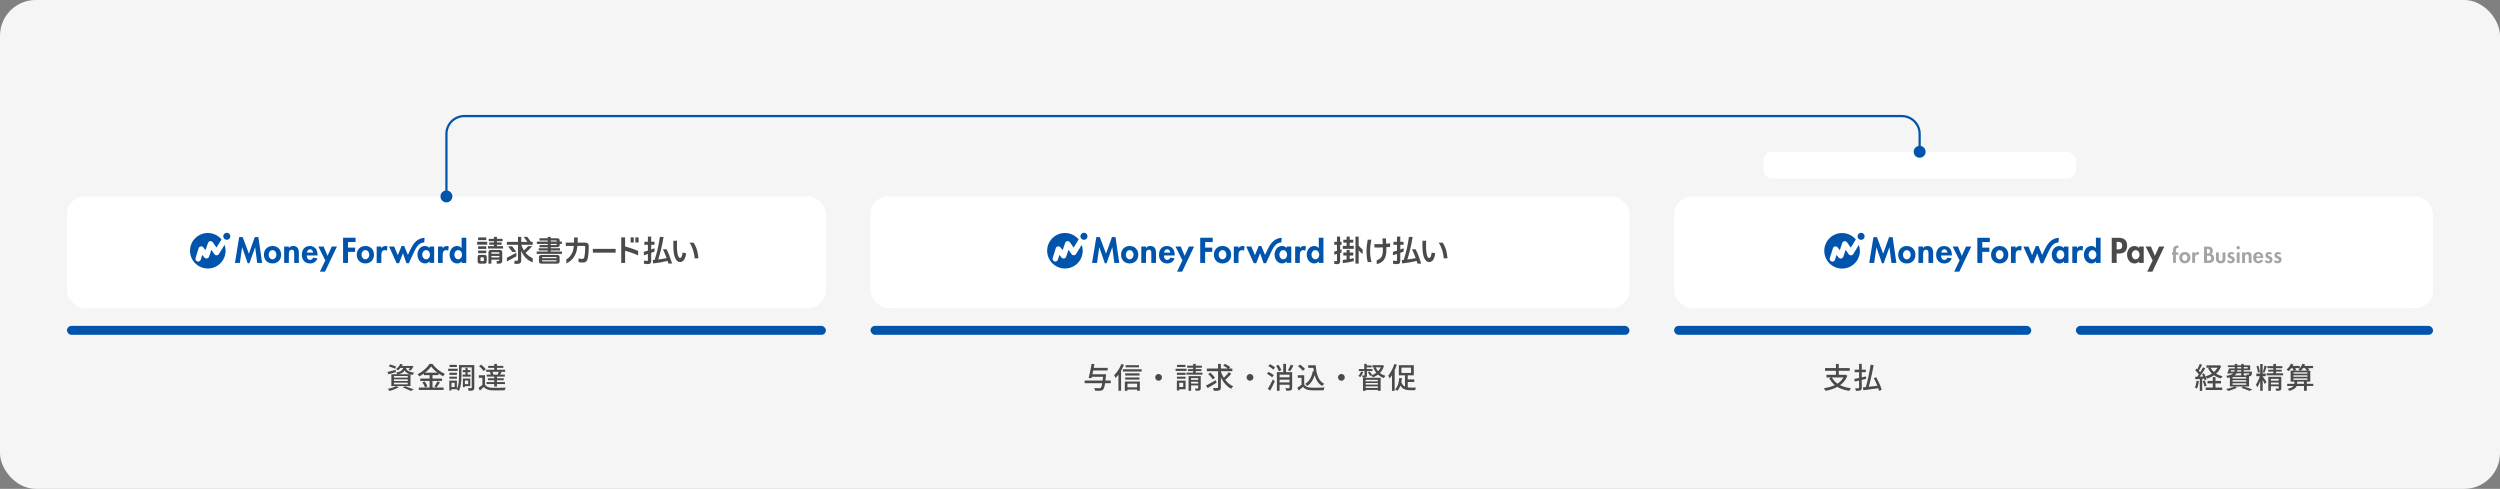 <svg width="1120" height="219" viewBox="0 0 1120 219" fill="none" xmlns="http://www.w3.org/2000/svg">
<rect x="0" y="0" width="1120" height="219" fill="#808080" stroke="none"/>
<rect width="1120" height="219" rx="16" fill="#F5F5F6"/>
<rect x="790" y="68" width="140" height="12" rx="4" fill="white"/>
<rect x="30" y="88" width="340" height="50" rx="8" fill="white"/>
<g clip-path="url(#clip0_1921_4180)">
<path d="M115.744 106.215L117.432 117.783H115.216L114.32 110.791H114.288L111.728 117.935H110.968L108.496 110.791H108.464L107.464 117.783H105.248L107.152 106.215H108.712L111.496 113.647L114.16 106.215H115.744ZM125.952 114.119C125.952 116.391 124.4 118.023 122.096 118.023C119.792 118.023 118.232 116.391 118.232 114.119C118.232 111.847 119.8 110.199 122.096 110.199C124.392 110.199 125.952 111.831 125.952 114.119ZM123.832 114.119C123.832 113.103 123.176 112.055 122.096 112.055C121.016 112.055 120.36 113.103 120.36 114.119C120.36 115.135 121.016 116.167 122.096 116.167C123.176 116.167 123.832 115.103 123.832 114.119ZM131.344 110.207C130.592 110.207 129.864 110.463 129.432 111.119H129.4V110.447H127.304V117.783H129.4V114.151C129.4 113.271 129.416 111.879 130.656 111.879C131.896 111.879 131.792 113.015 131.792 113.895V117.783H133.888V113.295C133.888 111.591 133.32 110.199 131.344 110.199V110.207ZM142.272 114.199V114.455H137.44C137.44 115.383 137.8 116.431 138.888 116.431C139.576 116.431 140.008 116.015 140.296 115.431L142.224 115.743C141.712 117.207 140.432 118.031 138.888 118.031C136.616 118.031 135.224 116.415 135.224 114.191C135.224 111.967 136.408 110.215 138.784 110.215C141.16 110.215 142.272 111.991 142.272 114.207V114.199ZM140.296 113.151C140.192 112.399 139.712 111.671 138.904 111.671C138.096 111.671 137.6 112.391 137.496 113.151H140.296ZM146.736 114.615L144.984 110.439H142.608L145.736 116.663L143.312 121.695H145.616L150.96 110.439H148.624L146.736 114.615ZM167.552 114.119C167.552 116.391 165.992 118.023 163.688 118.023C161.384 118.023 159.824 116.391 159.824 114.119C159.824 111.847 161.392 110.199 163.688 110.199C165.984 110.199 167.552 111.831 167.552 114.119ZM165.432 114.119C165.432 113.103 164.776 112.055 163.696 112.055C162.616 112.055 161.96 113.103 161.96 114.119C161.96 115.135 162.616 116.167 163.696 116.167C164.776 116.167 165.432 115.103 165.432 114.119ZM170.88 111.207H170.848V110.447H168.752V117.783H170.848V114.479C170.848 113.343 171 112.055 172.448 112.055C172.76 112.055 173.064 112.143 173.32 112.327L173.576 110.383C173.304 110.279 173.008 110.207 172.704 110.207C171.928 110.207 171.296 110.567 170.88 111.207ZM192.432 110.439H194.496V117.775H192.432V117.103H192.4C191.952 117.687 191.168 118.015 190.408 118.015C188.256 118.015 187.024 116.055 187.024 114.071C187.024 112.087 188.264 110.199 190.376 110.199C191.136 110.199 191.92 110.527 192.424 111.127V110.439H192.432ZM192.648 114.103C192.648 113.111 191.976 112.055 190.896 112.055C189.816 112.055 189.16 113.119 189.16 114.103C189.16 115.087 189.816 116.167 190.896 116.167C191.976 116.167 192.648 115.087 192.648 114.103ZM198.36 111.207H198.328V110.447H196.232V117.783H198.328V114.479C198.328 113.343 198.48 112.055 199.928 112.055C200.24 112.055 200.544 112.143 200.792 112.327L201.048 110.383C200.776 110.279 200.48 110.207 200.176 110.207C199.4 110.207 198.768 110.567 198.352 111.207H198.36ZM208.904 106.511V117.783H206.808V117.095H206.776C206.344 117.695 205.568 118.023 204.8 118.023C202.648 118.023 201.416 116.063 201.416 114.079C201.416 112.095 202.656 110.207 204.768 110.207C205.528 110.207 206.312 110.535 206.776 111.119H206.808V106.511H208.904ZM207.016 114.103C207.016 113.111 206.36 112.055 205.28 112.055C204.2 112.055 203.544 113.119 203.544 114.103C203.544 115.087 204.2 116.167 205.28 116.167C206.36 116.167 207.016 115.087 207.016 114.103ZM153.704 117.783H155.904V112.823H159.088V110.911H155.904V108.431H159.296V106.519H153.696V117.791L153.704 117.783ZM190.048 108.615L190.216 106.559C189.784 106.559 189.36 106.615 188.944 106.719C187.192 107.159 185.816 108.407 184.872 109.903C184.176 111.007 183.664 112.215 183.128 113.391C183.056 113.543 182.992 113.695 182.92 113.847C182.872 113.951 182.808 114.079 182.736 114.215L181.072 110.207H179.912L178.216 114.319L176.592 110.439H174.304L177.688 117.927H178.768L180.52 113.455L182.096 117.927C182.424 117.927 183.16 117.927 183.16 117.927C183.16 117.927 183.176 117.887 183.192 117.863C183.496 117.239 185.256 113.303 185.952 111.935C186.256 111.343 186.672 110.639 187.096 110.135C187.864 109.215 188.936 108.575 190.064 108.607L190.048 108.615ZM97.096 114.375C96.68 114.391 96.296 114.191 96.056 113.855L94.696 111.919L93.648 114.983C93.504 115.407 93.136 115.719 92.696 115.791C92.256 115.863 91.808 115.695 91.528 115.343L90.608 114.175L89.936 116.327C89.776 116.847 89.288 117.183 88.768 117.183C88.648 117.183 88.528 117.167 88.408 117.127C87.76 116.927 87.408 116.239 87.608 115.599L88.968 111.231C89.104 110.799 89.464 110.479 89.912 110.391C90.36 110.311 90.816 110.479 91.096 110.839L92.064 112.071L93.168 108.855C93.32 108.423 93.696 108.103 94.152 108.039C94.608 107.975 95.056 108.175 95.32 108.551L96.992 110.927L99.24 107.263C97.776 105.503 95.568 104.375 93.096 104.375C88.696 104.375 85.128 107.943 85.128 112.335C85.128 116.727 88.696 120.295 93.096 120.295C97.496 120.295 101.064 116.727 101.064 112.335C101.064 111.407 100.904 110.511 100.608 109.687L98.088 113.783C97.872 114.135 97.496 114.351 97.08 114.367L97.096 114.375ZM101.608 104.271C100.736 104.271 100.024 104.983 100.024 105.855C100.024 106.727 100.736 107.439 101.608 107.439C102.48 107.439 103.192 106.727 103.192 105.855C103.192 104.983 102.48 104.271 101.608 104.271Z" fill="#0054AC"/>
<path d="M249.44 114.201H242.728C241.776 114.201 241.464 114.513 241.464 115.257V117.065C241.464 117.809 241.776 118.121 242.728 118.121H249.44C250.376 118.121 250.704 117.809 250.704 117.065V115.257C250.704 114.513 250.376 114.201 249.44 114.201ZM249.352 116.857C249.352 117.081 249.264 117.121 249.024 117.121H243.144C242.912 117.121 242.832 117.081 242.832 116.857V116.593H249.344V116.857H249.352ZM249.352 115.673H242.84V115.441C242.84 115.217 242.92 115.177 243.152 115.177H249.032C249.264 115.177 249.36 115.217 249.36 115.441V115.673H249.352Z" fill="#4A4A4A"/>
<path d="M246.711 112.681V112.201H250.879L250.895 111.225H246.719V110.753H249.503C250.423 110.753 250.743 110.417 250.743 109.681V109.281H251.719V108.217H250.743V107.801C250.743 107.073 250.431 106.737 249.503 106.737H246.719V106.121H245.391V106.745H241.695V107.745H245.391V108.225H240.511V109.289H245.391V109.785H241.695V110.761H245.391V111.233H241.319L241.335 112.209H245.399V112.689H240.439V113.745H251.767V112.689H246.727L246.711 112.681ZM246.711 107.737H249.119C249.367 107.737 249.447 107.817 249.447 108.033V108.217H246.711V107.737ZM246.711 109.289H249.447V109.497C249.447 109.721 249.367 109.785 249.119 109.785H246.711V109.289Z" fill="#4A4A4A"/>
<path d="M229.447 110.354H227.623L229.511 112.874H231.335L229.447 110.354Z" fill="#4A4A4A"/>
<path d="M236.207 106.113H234.591L236.271 108.353H233.511V106.121H232.063V108.353H227.071V109.665H232.063V116.281C232.063 116.673 231.919 116.809 231.527 116.809H230.471V118.209H231.815C232.975 118.209 233.503 117.705 233.503 116.689V112.409C233.943 113.417 234.487 114.329 235.175 115.121C236.087 116.169 236.895 116.801 238.647 117.569V115.681C237.311 115.065 236.351 114.305 235.535 113.337C235.511 113.313 235.495 113.281 235.471 113.257C236.287 112.593 237.615 111.265 238.423 110.257H236.615C236.095 110.881 235.367 111.617 234.711 112.193C234.207 111.409 233.831 110.561 233.567 109.665H238.647V108.353H237.879L236.199 106.113H236.207Z" fill="#4A4A4A"/>
<path d="M227.079 117.129L231.335 114.817V113.193L227.079 115.505V117.129Z" fill="#4A4A4A"/>
<path d="M222.608 109.649H224.728V108.625H222.608V108.065H225.16V106.993H222.608V106.113H221.288V106.993H218.944V108.065H221.288V108.625H219.192V109.649H221.288V110.265H218.632V111.345H225.376V110.265H222.608V109.649Z" fill="#4A4A4A"/>
<path d="M223.776 111.977H220.056C219.208 111.977 218.832 112.289 218.832 113.041V118.113H220.144V116.329H223.712V116.417C223.712 116.665 223.632 116.929 223.296 116.929H222.52V118.113H223.512C224.504 118.113 225.008 117.737 225.008 116.865V113.041C225.008 112.289 224.632 111.977 223.768 111.977H223.776ZM223.712 115.345H220.144V114.657H223.712V115.345ZM223.712 113.665H220.144V113.265C220.144 113.073 220.232 113.017 220.48 113.017H223.36C223.624 113.017 223.712 113.073 223.712 113.265V113.665Z" fill="#4A4A4A"/>
<path d="M216.96 114.17H215.072C214.344 114.17 213.976 114.466 213.976 115.17V117.106C213.976 117.81 214.344 118.122 215.072 118.122H216.96C217.688 118.122 218.056 117.81 218.056 117.106V115.17C218.056 114.466 217.688 114.17 216.96 114.17ZM216.76 116.698C216.76 116.922 216.672 116.986 216.448 116.986H215.56C215.336 116.986 215.264 116.922 215.264 116.698V115.57C215.264 115.346 215.344 115.298 215.56 115.298H216.448C216.672 115.298 216.76 115.346 216.76 115.57V116.698Z" fill="#4A4A4A"/>
<path d="M218.264 108.305H213.768V109.609H218.264V108.305Z" fill="#4A4A4A"/>
<path d="M217.855 106.369H214.191V107.569H217.855V106.369Z" fill="#4A4A4A"/>
<path d="M217.855 110.346H214.191V111.514H217.855V110.346Z" fill="#4A4A4A"/>
<path d="M217.848 112.258H214.184V113.426H217.848V112.258Z" fill="#4A4A4A"/>
<path d="M293.248 111.208C292.68 111.432 291.928 111.704 291.744 111.768V109.672H293.208V108.304H291.744V105.984H290.256V108.304H288.672V109.672H290.256V112.28C289.864 112.408 289 112.664 288.432 112.824V114.352C288.784 114.256 289.896 113.896 290.256 113.768V116.448C290.256 116.8 290.192 116.896 289.808 116.896C289.664 116.896 288.952 116.792 288.488 116.728V118.152C289.096 118.256 289.832 118.336 290.144 118.336C291.256 118.336 291.736 117.92 291.736 116.848V113.264C291.992 113.16 292.656 112.912 293.24 112.68V111.216L293.248 111.208Z" fill="#4A4A4A"/>
<path d="M300.815 117.193C300.231 115.297 299.487 113.369 298.623 111.673C298.623 111.673 298.623 111.673 298.623 111.665H296.975C297.103 111.945 297.239 112.225 297.263 112.281C297.767 113.337 298.223 114.473 298.631 115.625C297.383 115.897 296.143 116.097 294.887 116.249C295.847 113.257 296.687 109.785 297.175 106.729C297.183 106.697 297.231 106.385 297.263 106.137H295.615C295.599 106.249 295.575 106.361 295.559 106.497C295.111 109.673 294.327 113.313 293.287 116.409C293.111 116.425 292.951 116.433 292.775 116.449C292.695 116.449 292.567 116.465 292.439 116.473L292.567 118.009C292.743 117.993 292.903 117.977 293.007 117.961C294.967 117.761 297.063 117.393 299.063 116.889C299.111 117.049 299.271 117.585 299.415 118.073H301.071C301.071 118.017 300.847 117.233 300.831 117.185L300.815 117.193Z" fill="#4A4A4A"/>
<path d="M275.799 111.496V113.192H265.607L265.615 111.496H275.799Z" fill="#4A4A4A"/>
<path d="M283.928 106.352H282.52V108.64H283.928V106.352Z" fill="#4A4A4A"/>
<path d="M280.047 106.359H278.319V117.783H280.047V112.319C281.983 112.855 284.071 113.599 285.895 114.399V112.375C284.031 111.631 282.071 110.967 280.047 110.415V106.359Z" fill="#4A4A4A"/>
<path d="M286.072 106.352H284.64V108.64H286.072V106.352Z" fill="#4A4A4A"/>
<path d="M253.727 116.201C254.879 115.545 255.855 114.393 256.415 113.097C256.775 112.265 256.967 111.321 257.071 110.193H253.479V108.697H257.175C257.199 108.137 257.199 106.937 257.199 106.377H258.839C258.823 106.921 258.799 108.169 258.783 108.681H262.087C263.239 108.681 263.799 109.305 263.783 110.377C263.759 112.297 263.623 114.033 263.423 115.257C263.143 117.017 262.455 117.617 261.103 117.617C260.439 117.617 259.711 117.553 259.183 117.401V115.729C259.183 115.729 259.487 115.809 259.551 115.825C259.951 115.929 260.423 116.001 260.807 116.001C261.391 116.001 261.671 115.785 261.855 114.825C262.055 113.737 262.159 112.281 262.175 110.769V110.705C262.175 110.281 262.039 110.185 261.567 110.185H258.679C258.559 111.553 258.311 112.713 257.847 113.801C257.199 115.369 255.991 116.769 254.415 117.673C254.111 117.841 253.719 117.993 253.719 117.993V116.209L253.727 116.201Z" fill="#4A4A4A"/>
<path d="M303.943 114.96C304.119 115.328 304.391 115.584 304.655 115.584C304.919 115.584 305.119 115.44 305.295 115.104C305.519 114.72 305.703 114.08 305.823 113.128L307.399 113.456C307.215 114.904 306.831 115.896 306.351 116.528C305.887 117.136 305.263 117.4 304.711 117.4C304.087 117.4 303.503 117.136 303.031 116.528C302.391 115.736 301.919 114.352 301.743 112.304C301.647 111.168 301.623 109.416 301.671 107.848H303.303C303.239 109.448 303.271 111.36 303.335 112.168C303.439 113.416 303.623 114.288 303.943 114.952V114.96ZM310.743 108.72C312.791 111.76 312.871 115.744 312.871 115.744H311.167C311.143 113.488 310.119 110.36 308.927 108.72H310.743Z" fill="#4A4A4A"/>
</g>
<rect x="390" y="88" width="340" height="50" rx="8" fill="white"/>
<g clip-path="url(#clip1_1921_4180)">
<path d="M499.744 106.215L501.432 117.783H499.216L498.32 110.791H498.288L495.728 117.935H494.968L492.496 110.791H492.464L491.464 117.783H489.248L491.152 106.215H492.712L495.496 113.647L498.16 106.215H499.744ZM509.952 114.119C509.952 116.391 508.4 118.023 506.096 118.023C503.792 118.023 502.232 116.391 502.232 114.119C502.232 111.847 503.8 110.199 506.096 110.199C508.392 110.199 509.952 111.831 509.952 114.119ZM507.832 114.119C507.832 113.103 507.176 112.055 506.096 112.055C505.016 112.055 504.36 113.103 504.36 114.119C504.36 115.135 505.016 116.167 506.096 116.167C507.176 116.167 507.832 115.103 507.832 114.119ZM515.344 110.207C514.592 110.207 513.864 110.463 513.432 111.119H513.4V110.447H511.304V117.783H513.4V114.151C513.4 113.271 513.416 111.879 514.656 111.879C515.896 111.879 515.792 113.015 515.792 113.895V117.783H517.888V113.295C517.888 111.591 517.32 110.199 515.344 110.199V110.207ZM526.272 114.199V114.455H521.44C521.44 115.383 521.8 116.431 522.888 116.431C523.576 116.431 524.008 116.015 524.296 115.431L526.224 115.743C525.712 117.207 524.432 118.031 522.888 118.031C520.616 118.031 519.224 116.415 519.224 114.191C519.224 111.967 520.408 110.215 522.784 110.215C525.16 110.215 526.272 111.991 526.272 114.207V114.199ZM524.296 113.151C524.192 112.399 523.712 111.671 522.904 111.671C522.096 111.671 521.6 112.391 521.496 113.151H524.296ZM530.736 114.615L528.984 110.439H526.608L529.736 116.663L527.312 121.695H529.616L534.96 110.439H532.624L530.736 114.615ZM551.552 114.119C551.552 116.391 549.992 118.023 547.688 118.023C545.384 118.023 543.824 116.391 543.824 114.119C543.824 111.847 545.392 110.199 547.688 110.199C549.984 110.199 551.552 111.831 551.552 114.119ZM549.432 114.119C549.432 113.103 548.776 112.055 547.696 112.055C546.616 112.055 545.96 113.103 545.96 114.119C545.96 115.135 546.616 116.167 547.696 116.167C548.776 116.167 549.432 115.103 549.432 114.119ZM554.88 111.207H554.848V110.447H552.752V117.783H554.848V114.479C554.848 113.343 555 112.055 556.448 112.055C556.76 112.055 557.064 112.143 557.32 112.327L557.576 110.383C557.304 110.279 557.008 110.207 556.704 110.207C555.928 110.207 555.296 110.567 554.88 111.207ZM576.432 110.439H578.496V117.775H576.432V117.103H576.4C575.952 117.687 575.168 118.015 574.408 118.015C572.256 118.015 571.024 116.055 571.024 114.071C571.024 112.087 572.264 110.199 574.376 110.199C575.136 110.199 575.92 110.527 576.424 111.127V110.439H576.432ZM576.648 114.103C576.648 113.111 575.976 112.055 574.896 112.055C573.816 112.055 573.16 113.119 573.16 114.103C573.16 115.087 573.816 116.167 574.896 116.167C575.976 116.167 576.648 115.087 576.648 114.103ZM582.36 111.207H582.328V110.447H580.232V117.783H582.328V114.479C582.328 113.343 582.48 112.055 583.928 112.055C584.24 112.055 584.544 112.143 584.792 112.327L585.048 110.383C584.776 110.279 584.48 110.207 584.176 110.207C583.4 110.207 582.768 110.567 582.352 111.207H582.36ZM592.904 106.511V117.783H590.808V117.095H590.776C590.344 117.695 589.568 118.023 588.8 118.023C586.648 118.023 585.416 116.063 585.416 114.079C585.416 112.095 586.656 110.207 588.768 110.207C589.528 110.207 590.312 110.535 590.776 111.119H590.808V106.511H592.904ZM591.016 114.103C591.016 113.111 590.36 112.055 589.28 112.055C588.2 112.055 587.544 113.119 587.544 114.103C587.544 115.087 588.2 116.167 589.28 116.167C590.36 116.167 591.016 115.087 591.016 114.103ZM537.704 117.783H539.904V112.823H543.088V110.911H539.904V108.431H543.296V106.519H537.696V117.791L537.704 117.783ZM574.048 108.615L574.216 106.559C573.784 106.559 573.36 106.615 572.944 106.719C571.192 107.159 569.816 108.407 568.872 109.903C568.176 111.007 567.664 112.215 567.128 113.391C567.056 113.543 566.992 113.695 566.92 113.847C566.872 113.951 566.808 114.079 566.736 114.215L565.072 110.207H563.912L562.216 114.319L560.592 110.439H558.304L561.688 117.927H562.768L564.52 113.455L566.096 117.927C566.424 117.927 567.16 117.927 567.16 117.927C567.16 117.927 567.176 117.887 567.192 117.863C567.496 117.239 569.256 113.303 569.952 111.935C570.256 111.343 570.672 110.639 571.096 110.135C571.864 109.215 572.936 108.575 574.064 108.607L574.048 108.615ZM481.096 114.375C480.68 114.391 480.296 114.191 480.056 113.855L478.696 111.919L477.648 114.983C477.504 115.407 477.136 115.719 476.696 115.791C476.256 115.863 475.808 115.695 475.528 115.343L474.608 114.175L473.936 116.327C473.776 116.847 473.288 117.183 472.768 117.183C472.648 117.183 472.528 117.167 472.408 117.127C471.76 116.927 471.408 116.239 471.608 115.599L472.968 111.231C473.104 110.799 473.464 110.479 473.912 110.391C474.36 110.311 474.816 110.479 475.096 110.839L476.064 112.071L477.168 108.855C477.32 108.423 477.696 108.103 478.152 108.039C478.608 107.975 479.056 108.175 479.32 108.551L480.992 110.927L483.24 107.263C481.776 105.503 479.568 104.375 477.096 104.375C472.696 104.375 469.128 107.943 469.128 112.335C469.128 116.727 472.696 120.295 477.096 120.295C481.496 120.295 485.064 116.727 485.064 112.335C485.064 111.407 484.904 110.511 484.608 109.687L482.088 113.783C481.872 114.135 481.496 114.351 481.08 114.367L481.096 114.375ZM485.608 104.271C484.736 104.271 484.024 104.983 484.024 105.855C484.024 106.727 484.736 107.439 485.608 107.439C486.48 107.439 487.192 106.727 487.192 105.855C487.192 104.983 486.48 104.271 485.608 104.271Z" fill="#0054AC"/>
<path d="M598.976 106H600.384V108.328H601.024V109.672H600.384V111.92C600.52 111.864 600.656 111.824 600.792 111.768C600.864 111.744 601.024 111.672 601.024 111.672V113.064C601.024 113.064 600.632 113.232 600.384 113.328V116.968C600.384 117.96 599.952 118.352 598.96 118.352C598.672 118.352 597.992 118.296 597.76 118.24V116.896C597.76 116.896 598.496 117 598.632 117C598.872 117 598.968 116.976 598.968 116.632V113.784C598.752 113.848 598.536 113.904 598.32 113.96C598.08 114.024 597.76 114.088 597.76 114.088V112.688C597.76 112.688 598.632 112.44 598.968 112.344V109.664H597.76V108.32H598.968V105.992L598.976 106ZM604.664 116.04C605.216 115.936 605.76 115.824 606.208 115.712C606.264 115.696 606.496 115.64 606.496 115.64V117C605.064 117.368 603.056 117.728 601.568 117.872V116.448C601.928 116.408 602.76 116.32 603.28 116.248V114.472H601.8V113.144H603.28V111.976H604.664V113.144H606.272V114.472H604.664V116.032V116.04ZM606.504 110.152V111.48H601.576V110.152H603.288V108.72H601.808V107.408H603.288V106.008H604.672V107.408H606.28V108.72H604.672V110.152H606.512H606.504ZM608.68 118.088H607.256V105.992H608.68V110.04C609.224 110.72 609.896 111.328 610.344 111.696C610.368 111.712 610.464 111.8 610.464 111.8V113.752C610.224 113.624 609.784 113.28 609.704 113.2C609.328 112.904 608.984 112.496 608.672 112.048V118.088H608.68Z" fill="#4A4A4A"/>
<path d="M614.376 107.377C614.376 107.377 614.376 107.401 614.376 107.417C614.344 107.553 614.32 107.697 614.288 107.833C613.968 109.441 613.792 111.129 613.792 112.465C613.792 113.801 613.952 115.369 614.24 116.641C614.264 116.745 614.504 117.417 614.504 117.417H612.752C612.752 117.417 612.704 117.241 612.664 117.081C612.344 115.729 612.176 114.017 612.176 112.441C612.176 111.009 612.384 109.273 612.728 107.409C612.728 107.401 612.728 107.385 612.728 107.377C612.984 107.377 614.272 107.377 614.384 107.377H614.376Z" fill="#4A4A4A"/>
<path d="M622.776 110.592V108.992C622.776 108.992 621.984 109.104 621.024 109.208C621.008 108.352 620.96 107.544 620.904 106.976C620.904 106.92 620.888 106.816 620.888 106.816H619.336C619.336 106.816 619.36 107.056 619.36 107.08C619.4 107.704 619.456 108.536 619.48 109.336C619.344 109.352 619.208 109.36 619.08 109.368C617.344 109.44 615.728 109.352 615.728 109.352V110.864C616.648 110.888 617.616 110.928 619.128 110.864C619.248 110.864 619.376 110.856 619.512 110.848C619.528 111.128 619.528 111.416 619.528 111.696C619.528 113.312 619.304 114.4 618.904 115.088C618.496 115.792 617.752 116.272 616.904 116.56C616.856 116.576 616.76 116.6 616.76 116.6C616.76 116.6 616.76 118.048 616.76 118.288C617.064 118.256 617.496 118.128 617.632 118.088C618.744 117.704 619.688 116.96 620.248 115.992C620.792 115.064 621.096 113.736 621.096 111.904C621.096 111.48 621.096 111.12 621.08 110.744C621.888 110.688 622.584 110.616 622.792 110.584L622.776 110.592Z" fill="#4A4A4A"/>
<path d="M628.839 111.216C628.271 111.44 627.519 111.712 627.335 111.776V109.68H628.799V108.312H627.335V105.992H625.847V108.312H624.263V109.68H625.847V112.288C625.455 112.416 624.591 112.672 624.023 112.832V114.36C624.375 114.264 625.487 113.904 625.847 113.776V116.456C625.847 116.808 625.783 116.904 625.399 116.904C625.255 116.904 624.543 116.8 624.079 116.736V118.16C624.687 118.264 625.423 118.344 625.735 118.344C626.847 118.344 627.327 117.928 627.327 116.856V113.272C627.583 113.168 628.247 112.92 628.831 112.688V111.224L628.839 111.216Z" fill="#4A4A4A"/>
<path d="M636.407 117.201C635.823 115.305 635.079 113.377 634.215 111.681C634.215 111.681 634.215 111.681 634.215 111.673H632.567C632.695 111.953 632.831 112.233 632.855 112.289C633.359 113.345 633.815 114.481 634.223 115.633C632.975 115.905 631.735 116.105 630.479 116.257C631.439 113.265 632.279 109.793 632.767 106.737C632.775 106.705 632.823 106.393 632.855 106.145H631.207C631.191 106.257 631.167 106.369 631.151 106.505C630.703 109.681 629.919 113.321 628.879 116.417C628.703 116.433 628.543 116.441 628.367 116.457C628.287 116.457 628.159 116.473 628.031 116.481L628.159 118.017C628.335 118.001 628.495 117.985 628.599 117.969C630.559 117.769 632.655 117.401 634.655 116.897C634.703 117.057 634.863 117.593 635.007 118.081H636.663C636.663 118.025 636.439 117.241 636.423 117.193L636.407 117.201Z" fill="#4A4A4A"/>
<path d="M639.536 114.967C639.712 115.335 639.984 115.591 640.248 115.591C640.512 115.591 640.712 115.447 640.888 115.111C641.112 114.727 641.296 114.087 641.416 113.135L642.992 113.463C642.808 114.911 642.424 115.903 641.944 116.535C641.48 117.143 640.856 117.407 640.304 117.407C639.68 117.407 639.096 117.143 638.624 116.535C637.984 115.743 637.512 114.359 637.336 112.311C637.24 111.167 637.216 109.423 637.264 107.855H638.896C638.832 109.455 638.864 111.367 638.928 112.175C639.032 113.423 639.216 114.295 639.536 114.959V114.967ZM646.336 108.719C648.384 111.767 648.464 115.743 648.464 115.743H646.76C646.736 113.487 645.712 110.359 644.52 108.719H646.336Z" fill="#4A4A4A"/>
</g>
<rect x="750" y="88" width="340" height="50" rx="8" fill="white"/>
<g clip-path="url(#clip2_1921_4180)">
<path d="M973.528 117.807V114.119H973.064V113.063H973.528V112.191C973.528 111.543 973.704 110.023 975.304 110.023C975.712 110.023 975.928 110.239 975.928 110.239L975.912 111.199C975.824 111.151 975.68 111.087 975.504 111.087C975.456 111.087 975.4 111.087 975.352 111.103C974.84 111.215 974.8 111.727 974.8 112.391V113.063H975.904V114.119H974.8V117.807H973.528Z" fill="#A4A4A4"/>
<path d="M978.808 117.968C977.336 117.968 976.312 116.928 976.312 115.44C976.312 113.952 977.336 112.904 978.808 112.904C980.28 112.904 981.305 113.944 981.305 115.44C981.305 116.936 980.28 117.968 978.808 117.968ZM978.808 114.024C978.056 114.024 977.608 114.744 977.608 115.448C977.608 116.152 978.072 116.856 978.808 116.856C979.544 116.856 980.008 116.12 980.008 115.448C980.008 114.776 979.56 114.024 978.808 114.024Z" fill="#A4A4A4"/>
<path d="M982.097 117.808V113.064H983.369V113.568H983.401C983.673 113.152 984.169 112.904 984.649 112.904C984.809 112.904 984.977 112.936 985.201 113.024L985.049 114.176C984.849 114.064 984.673 114.016 984.481 114.016C983.497 114.016 983.369 114.856 983.369 115.672V117.8H982.097V117.808Z" fill="#A4A4A4"/>
<path d="M987.4 117.807V110.463H989.152C990.64 110.463 991.328 111.087 991.328 112.431C991.328 112.911 991.16 113.535 990.704 113.823L990.584 113.903L990.728 113.927C991.576 114.079 991.96 114.951 991.96 115.743C991.96 117.055 991.112 117.799 989.632 117.799H987.408L987.4 117.807ZM988.744 116.751H989.104C989.872 116.751 990.616 116.663 990.616 115.623C990.616 114.583 989.664 114.559 989.04 114.559H988.744V116.751ZM988.744 113.567H988.976C989.648 113.567 990.088 113.391 990.088 112.535C990.088 111.623 989.456 111.519 988.984 111.519H988.736V113.567H988.744Z" fill="#A4A4A4"/>
<path d="M994.872 117.968C993.464 117.968 992.752 117.264 992.752 115.872V113.072H994.024V115.648C994.024 116.192 994.112 116.92 994.872 116.92C995.632 116.92 995.72 116.192 995.72 115.648V113.072H996.992V115.872C996.992 117.264 996.28 117.968 994.872 117.968Z" fill="#A4A4A4"/>
<path d="M999.352 117.968C998.728 117.968 998.12 117.688 997.696 117.192L998.264 116.464C998.608 116.832 998.968 117.016 999.304 117.016C999.64 117.016 999.912 116.776 999.912 116.432C999.912 116.04 999.544 115.896 999.16 115.752C999.08 115.72 998.992 115.688 998.912 115.648C998.456 115.456 997.976 115.184 997.976 114.424C997.976 113.528 998.584 112.904 999.464 112.904C999.896 112.904 1000.54 113.024 1000.98 113.384L1000.45 114.088C1000.19 113.872 999.944 113.76 999.696 113.76C999.448 113.76 999.184 113.952 999.184 114.232C999.184 114.552 999.52 114.68 999.904 114.832C1000.01 114.872 1000.11 114.912 1000.22 114.96C1000.7 115.168 1001.18 115.488 1001.18 116.304C1001.18 117.28 1000.43 117.968 999.352 117.968Z" fill="#A4A4A4"/>
<path d="M1002.07 117.807V113.063H1003.34V117.807H1002.07ZM1002.7 111.735C1002.28 111.735 1001.94 111.391 1001.94 110.967C1001.94 110.543 1002.28 110.199 1002.7 110.199C1003.13 110.199 1003.47 110.543 1003.47 110.967C1003.47 111.391 1003.13 111.735 1002.7 111.735Z" fill="#A4A4A4"/>
<path d="M1007.42 117.808V115.296C1007.42 114.824 1007.42 114.36 1007.17 114.104C1007.04 113.976 1006.86 113.912 1006.62 113.912C1005.74 113.912 1005.74 114.928 1005.74 115.472V117.816H1004.46V113.072H1005.74V113.568H1005.76C1006.01 113.192 1006.44 112.912 1007.07 112.912C1008.17 112.912 1008.7 113.56 1008.7 114.904V117.816H1007.42V117.808Z" fill="#A4A4A4"/>
<path d="M1011.77 117.968C1010.35 117.968 1009.4 116.968 1009.4 115.48C1009.4 113.896 1010.28 112.904 1011.7 112.904C1013.11 112.904 1013.94 113.872 1013.94 115.488V115.6H1010.75V115.656C1010.75 116.312 1011.02 117.016 1011.77 117.016C1012.18 117.016 1012.5 116.792 1012.74 116.328L1013.91 116.52C1013.56 117.44 1012.78 117.968 1011.77 117.968ZM1011.78 113.768C1011.15 113.768 1010.86 114.32 1010.79 114.792V114.856H1012.76V114.792C1012.68 114.28 1012.35 113.768 1011.78 113.768Z" fill="#A4A4A4"/>
<path d="M1016.27 117.968C1015.65 117.968 1015.04 117.688 1014.62 117.192L1015.18 116.464C1015.53 116.832 1015.89 117.016 1016.22 117.016C1016.56 117.016 1016.83 116.776 1016.83 116.432C1016.83 116.04 1016.46 115.896 1016.08 115.752C1016 115.72 1015.91 115.688 1015.83 115.648C1015.38 115.456 1014.9 115.184 1014.9 114.424C1014.9 113.528 1015.5 112.904 1016.38 112.904C1016.82 112.904 1017.46 113.024 1017.9 113.384L1017.37 114.088C1017.11 113.872 1016.86 113.76 1016.62 113.76C1016.37 113.76 1016.1 113.952 1016.1 114.232C1016.1 114.552 1016.44 114.68 1016.82 114.832C1016.93 114.872 1017.03 114.912 1017.14 114.96C1017.62 115.168 1018.1 115.488 1018.1 116.304C1018.1 117.28 1017.35 117.968 1016.27 117.968Z" fill="#A4A4A4"/>
<path d="M1020.34 117.968C1019.71 117.968 1019.1 117.688 1018.68 117.192L1019.25 116.464C1019.59 116.832 1019.95 117.016 1020.29 117.016C1020.62 117.016 1020.9 116.776 1020.9 116.432C1020.9 116.04 1020.53 115.896 1020.14 115.752C1020.06 115.72 1019.98 115.688 1019.9 115.648C1019.44 115.456 1018.96 115.184 1018.96 114.424C1018.96 113.528 1019.57 112.904 1020.45 112.904C1020.88 112.904 1021.52 113.024 1021.96 113.384L1021.43 114.088C1021.18 113.872 1020.93 113.76 1020.68 113.76C1020.43 113.76 1020.17 113.952 1020.17 114.232C1020.17 114.552 1020.5 114.68 1020.89 114.832C1020.99 114.872 1021.1 114.912 1021.2 114.96C1021.68 115.168 1022.17 115.488 1022.17 116.304C1022.17 117.28 1021.42 117.968 1020.34 117.968Z" fill="#A4A4A4"/>
<path d="M948.257 117.799H946.057V106.527H949.049C951.409 106.527 952.953 107.471 952.953 110.023C952.953 112.415 951.649 113.583 949.345 113.583H948.257V117.799ZM948.257 111.759H948.705C950.009 111.759 950.713 111.471 950.713 110.007C950.713 108.543 949.873 108.351 948.649 108.351H948.257V111.759Z" fill="#4A4A4A"/>
<path d="M960.385 117.799H958.321V117.127H958.289C957.841 117.711 957.065 118.039 956.297 118.039C954.145 118.039 952.921 116.079 952.921 114.087C952.921 112.095 954.161 110.215 956.273 110.215C957.033 110.215 957.817 110.543 958.321 111.143V110.455H960.385V117.799ZM958.529 114.119C958.529 113.135 957.857 112.071 956.777 112.071C955.697 112.071 955.041 113.135 955.041 114.119C955.041 115.103 955.697 116.183 956.777 116.183C957.857 116.183 958.529 115.103 958.529 114.119Z" fill="#4A4A4A"/>
<path d="M961.249 110.455H963.625L965.377 114.631L967.265 110.455H969.601L964.265 121.719H961.961L964.385 116.679L961.257 110.455H961.249Z" fill="#4A4A4A"/>
<path d="M847.904 106.223L849.592 117.799H847.376L846.48 110.807H846.448L843.888 117.951H843.128L840.656 110.807H840.624L839.624 117.799H837.408L839.312 106.223H840.872L843.656 113.655L846.32 106.223H847.904ZM858.112 114.135C858.112 116.407 856.56 118.039 854.248 118.039C851.936 118.039 850.384 116.407 850.384 114.135C850.384 111.863 851.952 110.215 854.248 110.215C856.544 110.215 858.112 111.847 858.112 114.135ZM855.992 114.135C855.992 113.119 855.336 112.071 854.256 112.071C853.176 112.071 852.52 113.119 852.52 114.135C852.52 115.151 853.176 116.183 854.256 116.183C855.336 116.183 855.992 115.119 855.992 114.135ZM863.504 110.215C862.752 110.215 862.024 110.471 861.592 111.127H861.56V110.455H859.464V117.799H861.56V114.167C861.56 113.287 861.576 111.895 862.816 111.895C864.056 111.895 863.952 113.031 863.952 113.911V117.799H866.048V113.311C866.048 111.607 865.48 110.215 863.504 110.215ZM874.44 114.207V114.463H869.608C869.608 115.391 869.968 116.439 871.056 116.439C871.744 116.439 872.176 116.023 872.464 115.439L874.392 115.751C873.88 117.215 872.6 118.039 871.056 118.039C868.784 118.039 867.392 116.423 867.392 114.199C867.392 111.975 868.576 110.223 870.952 110.223C873.328 110.223 874.44 111.999 874.44 114.215V114.207ZM872.464 113.159C872.36 112.407 871.88 111.679 871.072 111.679C870.264 111.679 869.768 112.399 869.664 113.159H872.464ZM878.896 114.623L877.144 110.447H874.768L877.896 116.671L875.472 121.711H877.776L883.12 110.455H880.784L878.896 114.631V114.623ZM899.72 114.127C899.72 116.399 898.16 118.031 895.856 118.031C893.552 118.031 891.992 116.399 891.992 114.127C891.992 111.855 893.56 110.207 895.856 110.207C898.152 110.207 899.72 111.839 899.72 114.127ZM897.592 114.127C897.592 113.111 896.936 112.063 895.856 112.063C894.776 112.063 894.12 113.111 894.12 114.127C894.12 115.143 894.776 116.175 895.856 116.175C896.936 116.175 897.592 115.111 897.592 114.127ZM903.04 111.215H903.008V110.455H900.912V117.799H903.008V114.495C903.008 113.359 903.16 112.071 904.608 112.071C904.92 112.071 905.224 112.159 905.48 112.343L905.736 110.399C905.464 110.295 905.168 110.223 904.864 110.223C904.088 110.223 903.456 110.583 903.04 111.223V111.215ZM924.6 110.455H926.664V117.799H924.6V117.127H924.568C924.12 117.711 923.336 118.039 922.576 118.039C920.424 118.039 919.192 116.079 919.192 114.095C919.192 112.111 920.432 110.223 922.544 110.223C923.304 110.223 924.088 110.551 924.592 111.151V110.463L924.6 110.455ZM924.808 114.119C924.808 113.127 924.136 112.071 923.056 112.071C921.976 112.071 921.32 113.135 921.32 114.119C921.32 115.103 921.976 116.183 923.056 116.183C924.136 116.183 924.808 115.103 924.808 114.119ZM930.52 111.215H930.488V110.455H928.392V117.799H930.488V114.495C930.488 113.359 930.64 112.071 932.088 112.071C932.4 112.071 932.704 112.159 932.952 112.343L933.208 110.399C932.936 110.295 932.64 110.223 932.336 110.223C931.56 110.223 930.928 110.583 930.512 111.223L930.52 111.215ZM941.064 106.519V117.791H938.968V117.103H938.936C938.504 117.703 937.728 118.031 936.96 118.031C934.808 118.031 933.576 116.071 933.576 114.087C933.576 112.103 934.816 110.215 936.928 110.215C937.688 110.215 938.472 110.543 938.936 111.127H938.968V106.519H941.064ZM939.176 114.119C939.176 113.127 938.52 112.071 937.44 112.071C936.36 112.071 935.704 113.135 935.704 114.119C935.704 115.103 936.36 116.183 937.44 116.183C938.52 116.183 939.176 115.103 939.176 114.119ZM885.856 117.799H888.056V112.839H891.24V110.927H888.056V108.447H891.448V106.535H885.848V117.807L885.856 117.799ZM922.208 108.631L922.376 106.575C921.944 106.575 921.52 106.631 921.104 106.735C919.352 107.175 917.976 108.423 917.032 109.919C916.336 111.023 915.824 112.231 915.288 113.407L915.08 113.863C915.032 113.967 914.968 114.095 914.896 114.231L913.232 110.223H912.072L910.376 114.343L908.752 110.463H906.464L909.848 117.951H910.928L912.68 113.479L914.256 117.951C914.584 117.951 915.32 117.951 915.32 117.951C915.32 117.951 915.336 117.911 915.352 117.887C915.656 117.263 917.416 113.327 918.112 111.959C918.416 111.367 918.832 110.663 919.256 110.151C920.024 109.231 921.096 108.591 922.224 108.623L922.208 108.631ZM829.256 114.391C828.84 114.407 828.456 114.207 828.216 113.871L826.856 111.935L825.808 114.999C825.664 115.423 825.296 115.735 824.856 115.807C824.416 115.879 823.968 115.711 823.688 115.359L822.768 114.191L822.096 116.343C821.936 116.863 821.448 117.199 820.928 117.199C820.808 117.199 820.688 117.183 820.568 117.143C819.92 116.943 819.568 116.255 819.768 115.615L821.128 111.247C821.264 110.815 821.624 110.495 822.072 110.407C822.52 110.327 822.976 110.495 823.256 110.855L824.224 112.087L825.328 108.871C825.48 108.439 825.856 108.119 826.312 108.055C826.768 107.991 827.216 108.191 827.48 108.567L829.152 110.951L831.4 107.287C829.936 105.527 827.728 104.399 825.256 104.399C820.856 104.399 817.28 107.967 817.28 112.359C817.28 116.751 820.848 120.327 825.256 120.327C829.664 120.327 833.232 116.759 833.232 112.359C833.232 111.431 833.072 110.535 832.776 109.711L830.256 113.807C830.04 114.159 829.664 114.375 829.248 114.391H829.256ZM833.776 104.287C832.904 104.287 832.192 104.999 832.192 105.871C832.192 106.743 832.904 107.455 833.776 107.455C834.648 107.455 835.36 106.743 835.36 105.871C835.36 104.999 834.648 104.287 833.776 104.287Z" fill="#0054AC"/>
</g>
<path d="M857.333 68C857.333 69.473 858.527 70.667 860 70.667C861.473 70.667 862.667 69.473 862.667 68C862.667 66.527 861.473 65.333 860 65.333C858.527 65.333 857.333 66.527 857.333 68ZM197.333 88C197.333 89.473 198.527 90.667 200 90.667C201.473 90.667 202.667 89.473 202.667 88C202.667 86.527 201.473 85.333 200 85.333C198.527 85.333 197.333 86.527 197.333 88ZM860 68H860.5V60H860H859.5V68H860ZM852 52V51.5H208V52V52.5H852V52ZM200 60H199.5V88H200H200.5V60H200ZM208 52V51.5C203.306 51.5 199.5 55.306 199.5 60H200H200.5C200.5 55.858 203.858 52.5 208 52.5V52ZM860 60H860.5C860.5 55.306 856.694 51.5 852 51.5V52V52.5C856.142 52.5 859.5 55.858 859.5 60H860Z" fill="#0054AC"/>
<rect x="30" y="146" width="340" height="4" rx="2" fill="#0054AC"/>
<rect x="390" y="146" width="340" height="4" rx="2" fill="#0054AC"/>
<rect x="750" y="146" width="160" height="4" rx="2" fill="#0054AC"/>
<rect x="930" y="146" width="160" height="4" rx="2" fill="#0054AC"/>
<path d="M174.182 164.107L174.728 163.275C175.023 163.344 175.339 163.435 175.677 163.548C176.024 163.661 176.353 163.778 176.665 163.899C176.986 164.02 177.254 164.137 177.471 164.25L176.912 165.186C176.713 165.073 176.453 164.952 176.132 164.822C175.82 164.692 175.491 164.566 175.144 164.445C174.806 164.315 174.485 164.202 174.182 164.107ZM173.558 166.616C174.035 166.512 174.602 166.378 175.261 166.213C175.92 166.04 176.587 165.866 177.263 165.693L177.393 166.668C176.812 166.85 176.227 167.032 175.638 167.214C175.057 167.387 174.524 167.548 174.039 167.695L173.558 166.616ZM179.226 163.938H184.348V164.835H178.524L179.226 163.938ZM184.036 163.938H184.231L184.426 163.899L185.232 164.12C185.059 164.467 184.859 164.813 184.634 165.16C184.409 165.507 184.183 165.797 183.958 166.031L182.996 165.719C183.187 165.511 183.377 165.26 183.568 164.965C183.767 164.662 183.923 164.371 184.036 164.094V163.938ZM180.721 164.289H181.826C181.757 164.757 181.644 165.173 181.488 165.537C181.341 165.901 181.128 166.226 180.851 166.512C180.574 166.798 180.205 167.045 179.746 167.253C179.287 167.452 178.706 167.621 178.004 167.76C177.961 167.63 177.878 167.478 177.757 167.305C177.644 167.132 177.536 166.989 177.432 166.876C178.047 166.781 178.554 166.659 178.953 166.512C179.352 166.356 179.668 166.174 179.902 165.966C180.145 165.758 180.327 165.515 180.448 165.238C180.578 164.961 180.669 164.644 180.721 164.289ZM181.774 164.562C181.835 164.822 181.93 165.078 182.06 165.329C182.19 165.572 182.385 165.801 182.645 166.018C182.914 166.226 183.278 166.412 183.737 166.577C184.205 166.742 184.803 166.872 185.531 166.967C185.427 167.088 185.31 167.249 185.18 167.448C185.059 167.647 184.968 167.825 184.907 167.981C184.127 167.842 183.486 167.66 182.983 167.435C182.48 167.201 182.082 166.937 181.787 166.642C181.501 166.339 181.28 166.022 181.124 165.693C180.977 165.355 180.86 165.013 180.773 164.666L181.774 164.562ZM179.317 163.028L180.422 163.197C180.188 163.691 179.898 164.172 179.551 164.64C179.213 165.108 178.797 165.537 178.303 165.927C178.19 165.814 178.043 165.702 177.861 165.589C177.679 165.476 177.514 165.39 177.367 165.329C177.852 165 178.255 164.631 178.576 164.224C178.905 163.808 179.152 163.409 179.317 163.028ZM176.509 169.944V170.685H182.671V169.944H176.509ZM176.509 171.426V172.18H182.671V171.426H176.509ZM176.509 168.462V169.19H182.671V168.462H176.509ZM175.326 167.682H183.906V172.96H175.326V167.682ZM180.461 173.636L181.475 173.025C181.943 173.181 182.42 173.35 182.905 173.532C183.39 173.705 183.85 173.879 184.283 174.052C184.716 174.225 185.089 174.39 185.401 174.546L183.997 175.131C183.737 174.984 183.416 174.823 183.035 174.65C182.662 174.485 182.255 174.312 181.813 174.13C181.371 173.957 180.92 173.792 180.461 173.636ZM177.471 172.986L178.602 173.506C178.247 173.714 177.839 173.922 177.38 174.13C176.921 174.338 176.444 174.524 175.95 174.689C175.465 174.862 175.001 175.014 174.559 175.144C174.498 175.057 174.412 174.953 174.299 174.832C174.195 174.719 174.082 174.607 173.961 174.494C173.848 174.381 173.744 174.29 173.649 174.221C174.1 174.134 174.559 174.03 175.027 173.909C175.504 173.779 175.954 173.636 176.379 173.48C176.804 173.324 177.168 173.159 177.471 172.986ZM193.123 164.198C192.768 164.709 192.313 165.238 191.758 165.784C191.212 166.321 190.601 166.837 189.925 167.331C189.258 167.825 188.56 168.263 187.832 168.644C187.789 168.549 187.724 168.44 187.637 168.319C187.55 168.198 187.455 168.081 187.351 167.968C187.256 167.847 187.165 167.743 187.078 167.656C187.823 167.283 188.543 166.837 189.236 166.317C189.929 165.797 190.553 165.247 191.108 164.666C191.663 164.085 192.105 163.531 192.434 163.002H193.695C194.042 163.479 194.432 163.942 194.865 164.393C195.307 164.835 195.771 165.251 196.256 165.641C196.75 166.031 197.257 166.386 197.777 166.707C198.297 167.019 198.813 167.283 199.324 167.5C199.177 167.647 199.029 167.821 198.882 168.02C198.743 168.219 198.622 168.41 198.518 168.592C198.015 168.332 197.508 168.033 196.997 167.695C196.486 167.357 195.987 166.993 195.502 166.603C195.025 166.213 194.583 165.814 194.176 165.407C193.769 165 193.418 164.597 193.123 164.198ZM189.899 166.954H196.425V168.046H189.899V166.954ZM188.261 169.593H198.05V170.659H188.261V169.593ZM187.637 173.623H198.726V174.702H187.637V173.623ZM192.46 167.383H193.76V174.169H192.46V167.383ZM189.223 171.257L190.224 170.854C190.397 171.079 190.566 171.326 190.731 171.595C190.896 171.864 191.043 172.132 191.173 172.401C191.303 172.661 191.394 172.899 191.446 173.116L190.393 173.584C190.341 173.367 190.254 173.125 190.133 172.856C190.012 172.587 189.873 172.314 189.717 172.037C189.561 171.751 189.396 171.491 189.223 171.257ZM195.944 170.841L197.114 171.283C196.863 171.69 196.594 172.102 196.308 172.518C196.031 172.934 195.775 173.289 195.541 173.584L194.605 173.181C194.761 172.973 194.921 172.735 195.086 172.466C195.251 172.189 195.407 171.907 195.554 171.621C195.71 171.335 195.84 171.075 195.944 170.841ZM207.319 165.797H210.725V166.733H207.319V165.797ZM207.215 167.812H210.868V168.735H207.215V167.812ZM208.515 164.796H209.49V168.358H208.515V164.796ZM206.24 163.535H211.791V164.588H206.24V163.535ZM207.852 169.593H210.673V172.986H207.852V172.089H209.75V170.49H207.852V169.593ZM207.371 169.593H208.268V173.48H207.371V169.593ZM211.336 163.535H212.48V173.636C212.48 173.965 212.441 174.225 212.363 174.416C212.294 174.607 212.159 174.754 211.96 174.858C211.761 174.962 211.496 175.023 211.167 175.04C210.846 175.066 210.443 175.079 209.958 175.079C209.941 174.975 209.915 174.849 209.88 174.702C209.845 174.555 209.802 174.407 209.75 174.26C209.707 174.113 209.659 173.983 209.607 173.87C209.919 173.887 210.218 173.896 210.504 173.896C210.799 173.896 210.994 173.896 211.089 173.896C211.184 173.887 211.249 173.866 211.284 173.831C211.319 173.796 211.336 173.731 211.336 173.636V163.535ZM205.629 163.535H206.747V168.293C206.747 168.804 206.73 169.359 206.695 169.957C206.669 170.555 206.613 171.166 206.526 171.79C206.448 172.405 206.331 173.003 206.175 173.584C206.019 174.165 205.807 174.693 205.538 175.17C205.477 175.101 205.386 175.018 205.265 174.923C205.152 174.836 205.031 174.754 204.901 174.676C204.771 174.598 204.663 174.537 204.576 174.494C204.905 173.905 205.144 173.25 205.291 172.531C205.438 171.812 205.529 171.084 205.564 170.347C205.607 169.61 205.629 168.926 205.629 168.293V163.535ZM201.313 166.98H204.706V167.929H201.313V166.98ZM201.391 163.457H204.667V164.419H201.391V163.457ZM201.313 168.735H204.706V169.684H201.313V168.735ZM200.78 165.186H205.031V166.174H200.78V165.186ZM201.872 170.516H204.693V174.364H201.872V173.376H203.679V171.504H201.872V170.516ZM201.287 170.516H202.262V174.936H201.287V170.516ZM217.29 168.124V172.817H216.107V169.268H214.534V168.124H217.29ZM217.29 172.323C217.567 172.782 217.962 173.12 218.473 173.337C218.993 173.554 219.617 173.679 220.345 173.714C220.718 173.723 221.168 173.731 221.697 173.74C222.234 173.74 222.793 173.74 223.374 173.74C223.963 173.731 224.535 173.718 225.09 173.701C225.645 173.675 226.13 173.649 226.546 173.623C226.503 173.71 226.455 173.827 226.403 173.974C226.351 174.113 226.303 174.256 226.26 174.403C226.217 174.559 226.182 174.698 226.156 174.819C225.775 174.836 225.328 174.849 224.817 174.858C224.314 174.875 223.79 174.884 223.244 174.884C222.698 174.893 222.169 174.893 221.658 174.884C221.155 174.875 220.713 174.867 220.332 174.858C219.509 174.823 218.807 174.689 218.226 174.455C217.654 174.23 217.169 173.861 216.77 173.35C216.493 173.619 216.207 173.887 215.912 174.156C215.626 174.425 215.318 174.702 214.989 174.988L214.391 173.766C214.668 173.567 214.967 173.341 215.288 173.09C215.609 172.839 215.916 172.583 216.211 172.323H217.29ZM214.625 164.042L215.561 163.353C215.821 163.552 216.085 163.778 216.354 164.029C216.631 164.272 216.883 164.519 217.108 164.77C217.333 165.013 217.515 165.242 217.654 165.459L216.64 166.226C216.519 166.009 216.345 165.775 216.12 165.524C215.903 165.264 215.661 165.004 215.392 164.744C215.132 164.484 214.876 164.25 214.625 164.042ZM219.422 166.655L220.488 166.408C220.609 166.607 220.726 166.828 220.839 167.071C220.952 167.314 221.03 167.526 221.073 167.708L219.955 167.981C219.929 167.799 219.864 167.587 219.76 167.344C219.656 167.093 219.543 166.863 219.422 166.655ZM218.694 163.912H225.48V164.809H218.694V163.912ZM218.577 169.463H225.662V170.347H218.577V169.463ZM218.07 167.812H226.169V168.722H218.07V167.812ZM217.823 165.641H226.338V166.564H217.823V165.641ZM217.979 171.166H226.221V172.076H217.979V171.166ZM221.424 163.028H222.633V166.213H221.424V163.028ZM221.424 168.241H222.633V173.155H221.424V168.241ZM223.504 166.382L224.7 166.681C224.561 166.932 224.427 167.171 224.297 167.396C224.167 167.621 224.046 167.821 223.933 167.994L222.945 167.708C223.04 167.517 223.14 167.296 223.244 167.045C223.357 166.785 223.443 166.564 223.504 166.382Z" fill="#4A4A4A"/>
<path d="M488.708 167.682H494.688V168.813H488.708V167.682ZM489.306 164.796H496.222V165.966H489.306V164.796ZM485.913 170.49H497.613V171.673H485.913V170.49ZM494.259 167.682H495.52C495.52 167.682 495.516 167.717 495.507 167.786C495.507 167.847 495.503 167.925 495.494 168.02C495.494 168.107 495.49 168.18 495.481 168.241C495.36 169.584 495.234 170.685 495.104 171.543C494.983 172.392 494.848 173.051 494.701 173.519C494.554 173.987 494.38 174.325 494.181 174.533C493.999 174.724 493.808 174.854 493.609 174.923C493.418 174.992 493.184 175.04 492.907 175.066C492.673 175.083 492.348 175.088 491.932 175.079C491.516 175.079 491.083 175.066 490.632 175.04C490.615 174.858 490.567 174.65 490.489 174.416C490.411 174.191 490.311 173.991 490.19 173.818C490.667 173.861 491.113 173.887 491.529 173.896C491.954 173.905 492.257 173.909 492.439 173.909C492.604 173.909 492.734 173.9 492.829 173.883C492.924 173.866 493.02 173.818 493.115 173.74C493.28 173.601 493.427 173.315 493.557 172.882C493.687 172.44 493.808 171.812 493.921 170.997C494.042 170.182 494.155 169.147 494.259 167.89V167.682ZM489.033 163.002L490.307 163.132C490.212 163.643 490.108 164.185 489.995 164.757C489.891 165.329 489.778 165.901 489.657 166.473C489.536 167.036 489.419 167.574 489.306 168.085C489.193 168.596 489.085 169.047 488.981 169.437L487.694 169.333C487.807 168.926 487.924 168.466 488.045 167.955C488.166 167.435 488.288 166.889 488.409 166.317C488.53 165.745 488.643 165.177 488.747 164.614C488.86 164.042 488.955 163.505 489.033 163.002ZM504.269 163.6H510.275V164.575H504.269V163.6ZM504.087 167.266H510.509V168.254H504.087V167.266ZM504.087 169.099H510.47V170.074H504.087V169.099ZM504.568 173.532H510.015V174.52H504.568V173.532ZM503.034 165.42H511.458V166.434H503.034V165.42ZM503.931 170.919H510.652V175.053H509.417V171.894H505.101V175.092H503.931V170.919ZM502.371 163.054L503.515 163.431C503.22 164.159 502.874 164.887 502.475 165.615C502.085 166.334 501.66 167.015 501.201 167.656C500.742 168.289 500.265 168.848 499.771 169.333C499.736 169.229 499.68 169.099 499.602 168.943C499.524 168.787 499.442 168.631 499.355 168.475C499.268 168.319 499.186 168.189 499.108 168.085C499.541 167.678 499.957 167.21 500.356 166.681C500.763 166.144 501.14 165.567 501.487 164.952C501.834 164.328 502.128 163.695 502.371 163.054ZM501.058 166.512L502.228 165.355L502.241 165.368V175.053H501.058V166.512ZM519.05 167.552C519.327 167.552 519.579 167.621 519.804 167.76C520.029 167.899 520.211 168.081 520.35 168.306C520.489 168.523 520.558 168.774 520.558 169.06C520.558 169.329 520.489 169.58 520.35 169.814C520.211 170.039 520.029 170.221 519.804 170.36C519.587 170.499 519.336 170.568 519.05 170.568C518.781 170.568 518.53 170.503 518.296 170.373C518.071 170.234 517.889 170.052 517.75 169.827C517.611 169.593 517.542 169.337 517.542 169.06C517.542 168.783 517.607 168.531 517.737 168.306C517.876 168.081 518.058 167.899 518.283 167.76C518.517 167.621 518.773 167.552 519.05 167.552ZM527.266 166.98H531.127V167.929H527.266V166.98ZM527.305 163.457H531.075V164.419H527.305V163.457ZM527.266 168.735H531.127V169.684H527.266V168.735ZM526.655 165.186H531.556V166.174H526.655V165.186ZM527.799 170.516H531.14V174.377H527.799V173.389H530.074V171.504H527.799V170.516ZM527.24 170.516H528.293V174.936H527.24V170.516ZM531.855 163.834H538.433V164.731H531.855V163.834ZM532.193 165.381H538.238V166.239H532.193V165.381ZM531.53 166.954H538.706V167.864H531.53V166.954ZM534.52 163.028H535.677V167.721H534.52V163.028ZM532.479 168.514H537.458V169.411H533.61V175.079H532.479V168.514ZM536.795 168.514H537.939V173.883C537.939 174.152 537.904 174.364 537.835 174.52C537.774 174.676 537.644 174.797 537.445 174.884C537.263 174.971 537.025 175.018 536.73 175.027C536.435 175.044 536.08 175.053 535.664 175.053C535.647 174.906 535.603 174.737 535.534 174.546C535.473 174.355 535.404 174.191 535.326 174.052C535.603 174.061 535.859 174.065 536.093 174.065C536.336 174.065 536.496 174.065 536.574 174.065C536.661 174.056 536.717 174.039 536.743 174.013C536.778 173.987 536.795 173.935 536.795 173.857V168.514ZM532.973 170.178H537.38V171.023H532.973V170.178ZM532.973 171.816H537.38V172.648H532.973V171.816ZM540.656 165.108H552.096V166.304H540.656V165.108ZM546.857 166.174C547.1 166.919 547.403 167.643 547.767 168.345C548.131 169.038 548.551 169.693 549.028 170.308C549.505 170.915 550.033 171.456 550.614 171.933C551.195 172.401 551.819 172.782 552.486 173.077C552.399 173.164 552.295 173.268 552.174 173.389C552.061 173.51 551.953 173.64 551.849 173.779C551.745 173.918 551.658 174.048 551.589 174.169C550.67 173.701 549.847 173.081 549.119 172.31C548.4 171.53 547.771 170.642 547.234 169.645C546.697 168.648 546.25 167.582 545.895 166.447L546.857 166.174ZM550.523 166.72L551.602 167.474C551.316 167.803 551.004 168.146 550.666 168.501C550.328 168.848 549.99 169.177 549.652 169.489C549.314 169.801 548.998 170.083 548.703 170.334L547.819 169.645C548.105 169.402 548.413 169.116 548.742 168.787C549.08 168.449 549.405 168.098 549.717 167.734C550.038 167.37 550.306 167.032 550.523 166.72ZM548.014 163.795L548.742 163.028C549.011 163.149 549.297 163.292 549.6 163.457C549.903 163.622 550.194 163.791 550.471 163.964C550.748 164.137 550.978 164.293 551.16 164.432L550.38 165.316C550.215 165.16 549.999 164.995 549.73 164.822C549.461 164.64 549.175 164.458 548.872 164.276C548.577 164.094 548.291 163.934 548.014 163.795ZM541.267 167.578L542.203 166.928C542.463 167.153 542.727 167.405 542.996 167.682C543.273 167.951 543.525 168.224 543.75 168.501C543.984 168.77 544.166 169.021 544.296 169.255L543.295 169.983C543.174 169.758 543 169.506 542.775 169.229C542.558 168.943 542.316 168.653 542.047 168.358C541.787 168.063 541.527 167.803 541.267 167.578ZM545.687 163.054H546.948V173.506C546.948 173.905 546.9 174.204 546.805 174.403C546.71 174.611 546.541 174.763 546.298 174.858C546.055 174.971 545.73 175.04 545.323 175.066C544.916 175.101 544.422 175.114 543.841 175.105C543.815 174.932 543.759 174.719 543.672 174.468C543.594 174.217 543.507 174 543.412 173.818C543.837 173.827 544.235 173.835 544.608 173.844C544.981 173.844 545.232 173.84 545.362 173.831C545.483 173.831 545.566 173.809 545.609 173.766C545.661 173.714 545.687 173.627 545.687 173.506V163.054ZM540.266 172.726C540.639 172.544 541.063 172.323 541.54 172.063C542.017 171.803 542.519 171.526 543.048 171.231C543.585 170.928 544.114 170.624 544.634 170.321L545.037 171.439C544.361 171.864 543.668 172.288 542.957 172.713C542.246 173.138 541.605 173.515 541.033 173.844L540.266 172.726ZM560 167.552C560.277 167.552 560.529 167.621 560.754 167.76C560.979 167.899 561.161 168.081 561.3 168.306C561.439 168.523 561.508 168.774 561.508 169.06C561.508 169.329 561.439 169.58 561.3 169.814C561.161 170.039 560.979 170.221 560.754 170.36C560.537 170.499 560.286 170.568 560 170.568C559.731 170.568 559.48 170.503 559.246 170.373C559.021 170.234 558.839 170.052 558.7 169.827C558.561 169.593 558.492 169.337 558.492 169.06C558.492 168.783 558.557 168.531 558.687 168.306C558.826 168.081 559.008 167.899 559.233 167.76C559.467 167.621 559.723 167.552 560 167.552ZM572.857 169.047H578.252V170.1H572.857V169.047ZM572.831 171.322H578.252V172.375H572.831V171.322ZM578.239 163.353L579.435 163.808C579.218 164.25 578.984 164.692 578.733 165.134C578.482 165.567 578.248 165.944 578.031 166.265L576.965 165.836C577.112 165.611 577.264 165.359 577.42 165.082C577.576 164.796 577.728 164.501 577.875 164.198C578.022 163.895 578.144 163.613 578.239 163.353ZM571.674 163.899L572.714 163.444C572.887 163.678 573.065 163.938 573.247 164.224C573.429 164.51 573.589 164.792 573.728 165.069C573.867 165.338 573.971 165.585 574.04 165.81L572.922 166.343C572.861 166.118 572.766 165.866 572.636 165.589C572.506 165.303 572.359 165.013 572.194 164.718C572.029 164.423 571.856 164.15 571.674 163.899ZM572.051 166.707H578.278V167.851H573.26V175.079H572.051V166.707ZM577.693 166.707H578.889V173.662C578.889 173.974 578.85 174.221 578.772 174.403C578.703 174.594 578.555 174.737 578.33 174.832C578.113 174.927 577.832 174.984 577.485 175.001C577.147 175.027 576.731 175.04 576.237 175.04C576.22 174.875 576.172 174.68 576.094 174.455C576.025 174.23 575.947 174.035 575.86 173.87C576.198 173.887 576.519 173.9 576.822 173.909C577.125 173.909 577.329 173.905 577.433 173.896C577.606 173.887 577.693 173.805 577.693 173.649V166.707ZM574.898 163.015H576.146V167.448H574.898V163.015ZM568.203 164.003L568.918 163.158C569.187 163.279 569.468 163.427 569.763 163.6C570.058 163.773 570.331 163.951 570.582 164.133C570.842 164.315 571.054 164.488 571.219 164.653L570.452 165.602C570.305 165.437 570.105 165.26 569.854 165.069C569.603 164.878 569.33 164.688 569.035 164.497C568.749 164.306 568.472 164.142 568.203 164.003ZM567.592 167.474L568.294 166.603C568.563 166.724 568.844 166.872 569.139 167.045C569.442 167.218 569.728 167.396 569.997 167.578C570.266 167.76 570.482 167.929 570.647 168.085L569.906 169.047C569.75 168.891 569.542 168.718 569.282 168.527C569.022 168.336 568.745 168.15 568.45 167.968C568.155 167.777 567.869 167.613 567.592 167.474ZM567.982 174.195C568.199 173.866 568.433 173.471 568.684 173.012C568.944 172.544 569.204 172.05 569.464 171.53C569.733 171.01 569.98 170.503 570.205 170.009L571.115 170.75C570.916 171.209 570.699 171.686 570.465 172.18C570.24 172.674 570.006 173.159 569.763 173.636C569.52 174.113 569.282 174.563 569.048 174.988L567.982 174.195ZM586.065 163.639H588.795V164.796H586.065V163.639ZM588.119 163.639H589.432C589.501 164.601 589.614 165.515 589.77 166.382C589.935 167.24 590.164 168.029 590.459 168.748C590.754 169.467 591.126 170.1 591.577 170.646C592.036 171.192 592.6 171.634 593.267 171.972C593.172 172.041 593.063 172.132 592.942 172.245C592.821 172.349 592.704 172.462 592.591 172.583C592.478 172.696 592.383 172.804 592.305 172.908C591.629 172.509 591.057 172.02 590.589 171.439C590.121 170.85 589.735 170.182 589.432 169.437C589.129 168.683 588.89 167.868 588.717 166.993C588.552 166.118 588.431 165.19 588.353 164.211H588.119V163.639ZM588.132 166.239L589.393 166.421C589.098 167.894 588.648 169.173 588.041 170.256C587.434 171.339 586.646 172.228 585.675 172.921C585.614 172.834 585.528 172.735 585.415 172.622C585.302 172.501 585.181 172.384 585.051 172.271C584.93 172.15 584.821 172.054 584.726 171.985C585.662 171.404 586.403 170.629 586.949 169.658C587.504 168.679 587.898 167.539 588.132 166.239ZM584.284 168.124V172.817H583.088V169.268H581.411V168.124H584.284ZM584.284 172.284C584.579 172.735 584.986 173.073 585.506 173.298C586.035 173.515 586.659 173.636 587.378 173.662C587.751 173.679 588.193 173.692 588.704 173.701C589.215 173.701 589.757 173.697 590.329 173.688C590.901 173.671 591.456 173.653 591.993 173.636C592.53 173.619 593.003 173.593 593.41 173.558C593.358 173.653 593.306 173.779 593.254 173.935C593.202 174.082 593.154 174.234 593.111 174.39C593.068 174.546 593.033 174.689 593.007 174.819C592.634 174.836 592.201 174.849 591.707 174.858C591.222 174.867 590.715 174.871 590.186 174.871C589.666 174.88 589.159 174.88 588.665 174.871C588.171 174.871 587.738 174.862 587.365 174.845C586.542 174.81 585.835 174.676 585.246 174.442C584.665 174.217 584.163 173.848 583.738 173.337C583.443 173.606 583.136 173.874 582.815 174.143C582.503 174.412 582.169 174.689 581.814 174.975L581.19 173.701C581.493 173.51 581.818 173.289 582.165 173.038C582.52 172.787 582.854 172.535 583.166 172.284H584.284ZM581.489 164.081L582.399 163.34C582.676 163.513 582.958 163.717 583.244 163.951C583.539 164.185 583.807 164.423 584.05 164.666C584.293 164.909 584.492 165.134 584.648 165.342L583.673 166.148C583.534 165.94 583.344 165.715 583.101 165.472C582.867 165.221 582.607 164.974 582.321 164.731C582.044 164.488 581.766 164.272 581.489 164.081ZM600.95 167.552C601.227 167.552 601.479 167.621 601.704 167.76C601.929 167.899 602.111 168.081 602.25 168.306C602.389 168.523 602.458 168.774 602.458 169.06C602.458 169.329 602.389 169.58 602.25 169.814C602.111 170.039 601.929 170.221 601.704 170.36C601.487 170.499 601.236 170.568 600.95 170.568C600.681 170.568 600.43 170.503 600.196 170.373C599.971 170.234 599.789 170.052 599.65 169.827C599.511 169.593 599.442 169.337 599.442 169.06C599.442 168.783 599.507 168.531 599.637 168.306C599.776 168.081 599.958 167.899 600.183 167.76C600.417 167.621 600.673 167.552 600.95 167.552ZM610.622 169.255H618.526V175.079H617.291V170.165H611.805V175.105H610.622V169.255ZM611.259 170.854H617.941V171.595H611.259V170.854ZM614.847 163.6H619.28V164.575H614.847V163.6ZM611.766 163.73H614.457V164.601H611.766V163.73ZM608.763 165.342H614.886V166.252H608.763V165.342ZM611.259 172.31H617.941V173.064H611.259V172.31ZM611.259 173.792H617.941V174.689H611.259V173.792ZM611.181 163.015H612.286V165.888H611.181V163.015ZM611.324 165.94H612.39V168.085C612.39 168.336 612.364 168.531 612.312 168.67C612.26 168.809 612.143 168.917 611.961 168.995C611.796 169.073 611.593 169.121 611.35 169.138C611.116 169.147 610.83 169.151 610.492 169.151C610.466 169.004 610.423 168.843 610.362 168.67C610.301 168.497 610.236 168.345 610.167 168.215C610.392 168.224 610.596 168.228 610.778 168.228C610.96 168.228 611.086 168.224 611.155 168.215C611.224 168.215 611.268 168.206 611.285 168.189C611.311 168.163 611.324 168.12 611.324 168.059V165.94ZM618.851 163.6H619.072L619.28 163.561L620.034 163.847C619.783 164.774 619.41 165.58 618.916 166.265C618.422 166.941 617.841 167.509 617.174 167.968C616.507 168.419 615.787 168.783 615.016 169.06C614.947 168.921 614.847 168.761 614.717 168.579C614.587 168.388 614.466 168.241 614.353 168.137C615.046 167.929 615.696 167.626 616.303 167.227C616.91 166.828 617.434 166.343 617.876 165.771C618.327 165.19 618.652 164.527 618.851 163.782V163.6ZM616.277 164.497C616.528 165.104 616.866 165.667 617.291 166.187C617.724 166.698 618.227 167.14 618.799 167.513C619.38 167.886 620.021 168.172 620.723 168.371C620.593 168.484 620.45 168.64 620.294 168.839C620.147 169.038 620.03 169.216 619.943 169.372C619.215 169.121 618.552 168.774 617.954 168.332C617.365 167.89 616.845 167.37 616.394 166.772C615.943 166.174 615.575 165.511 615.289 164.783L616.277 164.497ZM609.79 166.447L610.752 166.694C610.587 167.101 610.379 167.509 610.128 167.916C609.885 168.323 609.634 168.666 609.374 168.943C609.287 168.865 609.157 168.774 608.984 168.67C608.811 168.557 608.663 168.471 608.542 168.41C608.802 168.15 609.04 167.847 609.257 167.5C609.474 167.153 609.651 166.802 609.79 166.447ZM612.767 166.85L613.625 166.46C613.842 166.685 614.054 166.941 614.262 167.227C614.479 167.513 614.639 167.769 614.743 167.994L613.833 168.436C613.746 168.211 613.599 167.951 613.391 167.656C613.183 167.353 612.975 167.084 612.767 166.85ZM624.649 163.054L625.78 163.392C625.537 164.137 625.247 164.887 624.909 165.641C624.58 166.395 624.216 167.106 623.817 167.773C623.418 168.44 622.998 169.03 622.556 169.541C622.53 169.446 622.478 169.316 622.4 169.151C622.331 168.986 622.253 168.822 622.166 168.657C622.088 168.484 622.014 168.345 621.945 168.241C622.318 167.816 622.669 167.327 622.998 166.772C623.336 166.217 623.644 165.624 623.921 164.991C624.207 164.358 624.45 163.713 624.649 163.054ZM623.609 166.434L624.779 165.251L624.818 165.277V175.092H623.609V166.434ZM627.86 164.692V167.084H632.15V164.692H627.86ZM626.69 163.6H633.372V168.163H626.69V163.6ZM629.953 169.983H633.593V171.127H629.953V169.983ZM629.433 167.578H630.668V174.143L629.433 173.623V167.578ZM627.691 170.88C627.864 171.469 628.09 171.95 628.367 172.323C628.653 172.687 628.978 172.964 629.342 173.155C629.706 173.346 630.1 173.476 630.525 173.545C630.958 173.614 631.418 173.649 631.903 173.649C632.007 173.649 632.163 173.649 632.371 173.649C632.588 173.649 632.826 173.649 633.086 173.649C633.346 173.649 633.589 173.649 633.814 173.649C634.048 173.649 634.234 173.649 634.373 173.649C634.321 173.736 634.265 173.853 634.204 174C634.152 174.139 634.104 174.277 634.061 174.416C634.026 174.563 634 174.693 633.983 174.806H633.489H631.812C631.205 174.806 630.642 174.758 630.122 174.663C629.611 174.568 629.138 174.39 628.705 174.13C628.28 173.87 627.903 173.506 627.574 173.038C627.245 172.561 626.963 171.955 626.729 171.218L627.691 170.88ZM626.872 169.32L628.055 169.437C627.925 170.65 627.695 171.742 627.366 172.713C627.045 173.675 626.586 174.477 625.988 175.118C625.927 175.049 625.836 174.966 625.715 174.871C625.594 174.784 625.468 174.693 625.338 174.598C625.217 174.511 625.108 174.442 625.013 174.39C625.585 173.835 626.014 173.12 626.3 172.245C626.586 171.37 626.777 170.395 626.872 169.32Z" fill="#4A4A4A"/>
<path d="M820.666 169.034C821.359 170.403 822.434 171.5 823.89 172.323C825.346 173.138 827.127 173.675 829.233 173.935C829.146 174.03 829.051 174.147 828.947 174.286C828.852 174.433 828.761 174.581 828.674 174.728C828.587 174.875 828.514 175.01 828.453 175.131C826.997 174.906 825.701 174.55 824.566 174.065C823.431 173.588 822.443 172.969 821.602 172.206C820.77 171.435 820.077 170.512 819.522 169.437L820.666 169.034ZM818.248 167.903H826.659V169.112H818.248V167.903ZM817.624 164.887H828.674V166.109H817.624V164.887ZM822.499 163.028H823.773V168.449H822.499V163.028ZM826.269 167.903H826.529L826.763 167.864L827.621 168.358C827.222 169.381 826.694 170.273 826.035 171.036C825.376 171.79 824.614 172.436 823.747 172.973C822.889 173.502 821.957 173.939 820.952 174.286C819.947 174.633 818.894 174.901 817.793 175.092C817.767 174.979 817.711 174.849 817.624 174.702C817.546 174.555 817.459 174.407 817.364 174.26C817.277 174.113 817.195 173.996 817.117 173.909C818.192 173.753 819.21 173.532 820.172 173.246C821.134 172.951 822.014 172.579 822.811 172.128C823.617 171.669 824.315 171.11 824.904 170.451C825.493 169.792 825.948 169.021 826.269 168.137V167.903ZM838.034 163.379L839.373 163.6C839.226 164.467 839.057 165.368 838.866 166.304C838.675 167.231 838.472 168.159 838.255 169.086C838.047 170.013 837.83 170.897 837.605 171.738C837.38 172.579 837.159 173.341 836.942 174.026L835.785 173.766C835.993 173.081 836.205 172.314 836.422 171.465C836.639 170.607 836.847 169.714 837.046 168.787C837.254 167.851 837.44 166.924 837.605 166.005C837.778 165.078 837.921 164.202 838.034 163.379ZM834.55 173.545C835.122 173.484 835.802 173.411 836.591 173.324C837.38 173.237 838.216 173.146 839.1 173.051C839.993 172.947 840.881 172.843 841.765 172.739L841.804 173.883C840.981 173.996 840.149 174.108 839.308 174.221C838.467 174.342 837.661 174.451 836.89 174.546C836.127 174.65 835.438 174.745 834.823 174.832L834.55 173.545ZM839.451 169.398L840.517 169.008C840.864 169.597 841.202 170.234 841.531 170.919C841.869 171.595 842.168 172.258 842.428 172.908C842.688 173.549 842.879 174.121 843 174.624L841.804 175.092C841.717 174.728 841.592 174.312 841.427 173.844C841.271 173.367 841.085 172.878 840.868 172.375C840.66 171.864 840.435 171.352 840.192 170.841C839.949 170.33 839.702 169.849 839.451 169.398ZM830.884 165.602H835.876V166.759H830.884V165.602ZM832.873 163.015H834.069V173.662C834.069 174.017 834.026 174.282 833.939 174.455C833.861 174.637 833.718 174.776 833.51 174.871C833.302 174.966 833.029 175.027 832.691 175.053C832.362 175.088 831.95 175.105 831.456 175.105C831.43 174.94 831.382 174.745 831.313 174.52C831.244 174.295 831.17 174.1 831.092 173.935C831.413 173.944 831.716 173.952 832.002 173.961C832.297 173.961 832.496 173.957 832.6 173.948C832.695 173.939 832.765 173.918 832.808 173.883C832.851 173.84 832.873 173.766 832.873 173.662V163.015ZM830.702 169.762C831.135 169.675 831.638 169.571 832.21 169.45C832.782 169.329 833.389 169.199 834.03 169.06C834.671 168.913 835.313 168.77 835.954 168.631L836.045 169.723C835.456 169.87 834.862 170.018 834.264 170.165C833.666 170.312 833.085 170.455 832.522 170.594C831.967 170.733 831.452 170.858 830.975 170.971L830.702 169.762Z" fill="#4A4A4A"/>
<path d="M988.472 163.665H994.153V164.731H988.472V163.665ZM988.966 170.659H995.011V171.751H988.966V170.659ZM988.147 173.623H995.57V174.715H988.147V173.623ZM993.802 163.665H994.036L994.257 163.613L995.089 163.977C994.742 164.982 994.257 165.853 993.633 166.59C993.009 167.318 992.285 167.929 991.462 168.423C990.647 168.917 989.768 169.311 988.823 169.606C988.745 169.459 988.637 169.285 988.498 169.086C988.368 168.878 988.247 168.713 988.134 168.592C988.992 168.358 989.798 168.024 990.552 167.591C991.315 167.158 991.978 166.629 992.541 166.005C993.104 165.381 993.525 164.67 993.802 163.873V163.665ZM990.305 164.614C990.764 165.593 991.462 166.425 992.398 167.11C993.343 167.795 994.456 168.276 995.739 168.553C995.618 168.674 995.479 168.835 995.323 169.034C995.176 169.233 995.063 169.411 994.985 169.567C993.65 169.203 992.493 168.635 991.514 167.864C990.543 167.084 989.781 166.118 989.226 164.965L990.305 164.614ZM991.332 168.93H992.541V174.325H991.332V168.93ZM985.482 163.028L986.548 163.444C986.383 163.765 986.206 164.103 986.015 164.458C985.833 164.805 985.647 165.138 985.456 165.459C985.274 165.771 985.101 166.048 984.936 166.291L984.104 165.927C984.269 165.667 984.433 165.368 984.598 165.03C984.771 164.692 984.936 164.35 985.092 164.003C985.248 163.648 985.378 163.323 985.482 163.028ZM986.951 164.536L987.965 165.004C987.67 165.498 987.341 166.018 986.977 166.564C986.613 167.11 986.245 167.639 985.872 168.15C985.508 168.653 985.161 169.095 984.832 169.476L984.091 169.073C984.334 168.778 984.585 168.445 984.845 168.072C985.114 167.691 985.374 167.296 985.625 166.889C985.885 166.482 986.128 166.074 986.353 165.667C986.578 165.26 986.778 164.883 986.951 164.536ZM983.454 165.914L984.052 165.095C984.295 165.294 984.537 165.515 984.78 165.758C985.023 165.992 985.244 166.23 985.443 166.473C985.651 166.707 985.811 166.924 985.924 167.123L985.274 168.059C985.161 167.86 985.005 167.634 984.806 167.383C984.607 167.123 984.39 166.867 984.156 166.616C983.922 166.356 983.688 166.122 983.454 165.914ZM986.522 167.591L987.367 167.253C987.54 167.539 987.705 167.847 987.861 168.176C988.026 168.505 988.169 168.826 988.29 169.138C988.411 169.441 988.502 169.719 988.563 169.97L987.666 170.373C987.614 170.122 987.527 169.836 987.406 169.515C987.293 169.194 987.159 168.865 987.003 168.527C986.856 168.189 986.695 167.877 986.522 167.591ZM983.415 168.813C983.996 168.796 984.685 168.77 985.482 168.735C986.288 168.7 987.107 168.661 987.939 168.618L987.926 169.619C987.137 169.671 986.357 169.723 985.586 169.775C984.823 169.818 984.134 169.862 983.519 169.905L983.415 168.813ZM986.834 170.737L987.718 170.451C987.891 170.824 988.052 171.231 988.199 171.673C988.355 172.115 988.472 172.496 988.55 172.817L987.614 173.155C987.553 172.826 987.449 172.436 987.302 171.985C987.155 171.526 986.999 171.11 986.834 170.737ZM984.078 170.555L985.118 170.737C985.04 171.352 984.923 171.959 984.767 172.557C984.62 173.155 984.446 173.662 984.247 174.078C984.178 174.035 984.087 173.983 983.974 173.922C983.861 173.861 983.74 173.805 983.61 173.753C983.489 173.692 983.385 173.649 983.298 173.623C983.506 173.224 983.671 172.752 983.792 172.206C983.922 171.66 984.017 171.11 984.078 170.555ZM985.508 169.32H986.587V175.118H985.508V169.32ZM998.963 165.082H1006.95V164.445H998.066V163.678H1008.08V165.849H998.963V165.082ZM998.599 165.082H999.756C999.635 165.481 999.5 165.888 999.353 166.304C999.206 166.72 999.067 167.08 998.937 167.383L997.819 167.318C997.949 167.006 998.083 166.651 998.222 166.252C998.369 165.845 998.495 165.455 998.599 165.082ZM998.625 166.473H1008.14V167.24H998.391L998.625 166.473ZM1007.74 166.473H1008.9C1008.9 166.473 1008.89 166.516 1008.88 166.603C1008.88 166.681 1008.88 166.755 1008.88 166.824C1008.85 167.24 1008.8 167.561 1008.75 167.786C1008.7 168.011 1008.62 168.18 1008.51 168.293C1008.42 168.38 1008.31 168.445 1008.19 168.488C1008.08 168.523 1007.95 168.549 1007.82 168.566C1007.69 168.566 1007.53 168.566 1007.31 168.566C1007.1 168.566 1006.88 168.557 1006.63 168.54C1006.62 168.436 1006.6 168.31 1006.56 168.163C1006.52 168.007 1006.47 167.877 1006.41 167.773C1006.59 167.79 1006.76 167.803 1006.91 167.812C1007.06 167.821 1007.17 167.821 1007.24 167.812C1007.31 167.812 1007.37 167.808 1007.41 167.799C1007.46 167.79 1007.5 167.769 1007.53 167.734C1007.58 167.682 1007.62 167.569 1007.65 167.396C1007.68 167.223 1007.71 166.958 1007.74 166.603V166.473ZM1001.16 163.028H1002.28V165.524C1002.28 165.966 1002.23 166.382 1002.12 166.772C1002.02 167.162 1001.81 167.522 1001.51 167.851C1001.22 168.172 1000.78 168.458 1000.2 168.709C999.617 168.96 998.85 169.173 997.897 169.346C997.871 169.251 997.823 169.147 997.754 169.034C997.685 168.913 997.611 168.796 997.533 168.683C997.464 168.562 997.394 168.462 997.325 168.384C998.174 168.245 998.85 168.081 999.353 167.89C999.864 167.691 1000.25 167.47 1000.51 167.227C1000.77 166.976 1000.94 166.707 1001.03 166.421C1001.12 166.135 1001.16 165.827 1001.16 165.498V163.028ZM1004.06 163.028H1005.22V168.176H1004.06V163.028ZM1000.19 170.308V170.984H1006.31V170.308H1000.19ZM1000.19 171.699V172.388H1006.31V171.699H1000.19ZM1000.19 168.93V169.606H1006.31V168.93H1000.19ZM998.989 168.189H1007.56V173.129H998.989V168.189ZM1004.09 173.766L1005.07 173.142C1005.54 173.272 1006.02 173.419 1006.52 173.584C1007.01 173.74 1007.47 173.896 1007.91 174.052C1008.35 174.208 1008.73 174.355 1009.04 174.494L1007.7 175.118C1007.43 174.979 1007.1 174.832 1006.71 174.676C1006.33 174.529 1005.91 174.373 1005.46 174.208C1005.01 174.052 1004.55 173.905 1004.09 173.766ZM1001.15 173.142L1002.25 173.636C1001.9 173.835 1001.49 174.03 1001.02 174.221C1000.56 174.412 1000.08 174.585 999.587 174.741C999.102 174.897 998.638 175.031 998.196 175.144C998.135 175.057 998.049 174.958 997.936 174.845C997.832 174.732 997.724 174.62 997.611 174.507C997.498 174.394 997.399 174.303 997.312 174.234C997.763 174.156 998.226 174.061 998.703 173.948C999.18 173.835 999.63 173.71 1000.06 173.571C1000.48 173.432 1000.84 173.289 1001.15 173.142ZM1012.57 163.067H1013.68V175.066H1012.57V163.067ZM1010.82 167.383H1015.04V168.527H1010.82V167.383ZM1012.55 167.981L1013.28 168.319C1013.17 168.752 1013.05 169.212 1012.9 169.697C1012.75 170.182 1012.59 170.663 1012.42 171.14C1012.24 171.617 1012.06 172.063 1011.86 172.479C1011.66 172.895 1011.46 173.255 1011.25 173.558C1011.21 173.428 1011.16 173.289 1011.09 173.142C1011.02 172.986 1010.95 172.834 1010.87 172.687C1010.79 172.531 1010.72 172.401 1010.65 172.297C1010.9 171.968 1011.15 171.556 1011.39 171.062C1011.64 170.559 1011.87 170.039 1012.07 169.502C1012.27 168.956 1012.44 168.449 1012.55 167.981ZM1013.68 168.709C1013.77 168.804 1013.89 168.965 1014.04 169.19C1014.21 169.407 1014.38 169.645 1014.56 169.905C1014.75 170.156 1014.92 170.395 1015.07 170.62C1015.23 170.837 1015.33 170.997 1015.39 171.101L1014.6 172.05C1014.53 171.868 1014.43 171.651 1014.3 171.4C1014.17 171.14 1014.03 170.867 1013.87 170.581C1013.73 170.295 1013.58 170.031 1013.44 169.788C1013.31 169.537 1013.19 169.337 1013.09 169.19L1013.68 168.709ZM1010.9 164.055L1011.72 163.86C1011.84 164.155 1011.95 164.48 1012.04 164.835C1012.14 165.182 1012.22 165.52 1012.29 165.849C1012.36 166.178 1012.4 166.477 1012.43 166.746L1011.55 166.954C1011.54 166.694 1011.5 166.399 1011.43 166.07C1011.37 165.732 1011.29 165.39 1011.2 165.043C1011.1 164.688 1011 164.358 1010.9 164.055ZM1014.5 163.795L1015.5 164.029C1015.39 164.35 1015.28 164.692 1015.16 165.056C1015.05 165.42 1014.93 165.767 1014.81 166.096C1014.7 166.425 1014.59 166.716 1014.48 166.967L1013.73 166.746C1013.83 166.486 1013.92 166.183 1014.02 165.836C1014.11 165.489 1014.2 165.138 1014.29 164.783C1014.38 164.419 1014.45 164.09 1014.5 163.795ZM1015.81 164.042H1022.51V164.939H1015.81V164.042ZM1016.14 165.628H1022.22V166.486H1016.14V165.628ZM1015.45 167.227H1022.83V168.137H1015.45V167.227ZM1018.46 163.041H1019.62V167.734H1018.46V163.041ZM1016.21 168.813H1021.19V169.723H1017.36V175.092H1016.21V168.813ZM1020.87 168.813H1022.02V173.909C1022.02 174.186 1021.99 174.399 1021.92 174.546C1021.85 174.702 1021.72 174.823 1021.53 174.91C1021.33 174.988 1021.08 175.036 1020.79 175.053C1020.5 175.079 1020.15 175.088 1019.74 175.079C1019.72 174.932 1019.68 174.763 1019.61 174.572C1019.55 174.39 1019.48 174.23 1019.4 174.091C1019.68 174.1 1019.93 174.104 1020.17 174.104C1020.41 174.104 1020.57 174.104 1020.65 174.104C1020.73 174.104 1020.79 174.087 1020.82 174.052C1020.85 174.026 1020.87 173.978 1020.87 173.909V168.813ZM1016.84 170.529H1021.3V171.374H1016.84V170.529ZM1016.84 172.206H1021.3V173.038H1016.84V172.206ZM1024.66 171.933H1036.34V172.934H1024.66V171.933ZM1027.45 168.15V168.787H1033.73V168.15H1027.45ZM1027.45 169.528V170.178H1033.73V169.528H1027.45ZM1027.45 166.798V167.409H1033.73V166.798H1027.45ZM1026.2 166.018H1035.01V170.945H1026.2V166.018ZM1032.19 170.75H1033.45V175.066H1032.19V170.75ZM1026.15 163.938H1030.29V164.926H1026.15V163.938ZM1031.22 163.938H1036.26V164.926H1031.22V163.938ZM1026.3 162.95L1027.46 163.262C1027.2 163.834 1026.88 164.389 1026.5 164.926C1026.12 165.463 1025.73 165.914 1025.34 166.278C1025.27 166.209 1025.18 166.131 1025.05 166.044C1024.93 165.957 1024.81 165.875 1024.68 165.797C1024.56 165.71 1024.44 165.641 1024.34 165.589C1024.75 165.268 1025.12 164.874 1025.47 164.406C1025.82 163.929 1026.09 163.444 1026.3 162.95ZM1031.5 162.95L1032.67 163.223C1032.46 163.786 1032.17 164.324 1031.81 164.835C1031.47 165.338 1031.11 165.762 1030.74 166.109C1030.66 166.04 1030.55 165.97 1030.41 165.901C1030.28 165.823 1030.15 165.749 1030.01 165.68C1029.88 165.611 1029.76 165.554 1029.66 165.511C1030.05 165.199 1030.41 164.818 1030.74 164.367C1031.06 163.908 1031.32 163.435 1031.5 162.95ZM1026.84 164.718L1027.86 164.367C1028.02 164.566 1028.17 164.796 1028.33 165.056C1028.49 165.307 1028.61 165.533 1028.68 165.732L1027.62 166.109C1027.55 165.927 1027.44 165.702 1027.29 165.433C1027.14 165.164 1026.99 164.926 1026.84 164.718ZM1032.41 164.692L1033.4 164.263C1033.61 164.462 1033.82 164.696 1034.04 164.965C1034.26 165.225 1034.44 165.455 1034.56 165.654L1033.52 166.122C1033.41 165.923 1033.26 165.689 1033.05 165.42C1032.84 165.143 1032.63 164.9 1032.41 164.692ZM1027.89 170.737H1029.12V171.881C1029.12 172.167 1029.08 172.462 1028.98 172.765C1028.89 173.06 1028.72 173.346 1028.47 173.623C1028.23 173.9 1027.88 174.165 1027.42 174.416C1026.96 174.667 1026.36 174.897 1025.63 175.105C1025.54 174.975 1025.42 174.819 1025.28 174.637C1025.13 174.455 1024.98 174.308 1024.85 174.195C1025.52 174.039 1026.06 173.87 1026.46 173.688C1026.86 173.497 1027.16 173.298 1027.36 173.09C1027.56 172.873 1027.7 172.661 1027.77 172.453C1027.85 172.236 1027.89 172.033 1027.89 171.842V170.737Z" fill="#4A4A4A"/>
<defs>
<clipPath id="clip0_1921_4180">
<rect width="251.44" height="40" fill="white" transform="translate(74 93)"/>
</clipPath>
<clipPath id="clip1_1921_4180">
<rect width="203.032" height="40" fill="white" transform="translate(458 93)"/>
</clipPath>
<clipPath id="clip2_1921_4180">
<rect width="227.44" height="40" fill="white" transform="translate(806 93)"/>
</clipPath>
</defs>
</svg>
